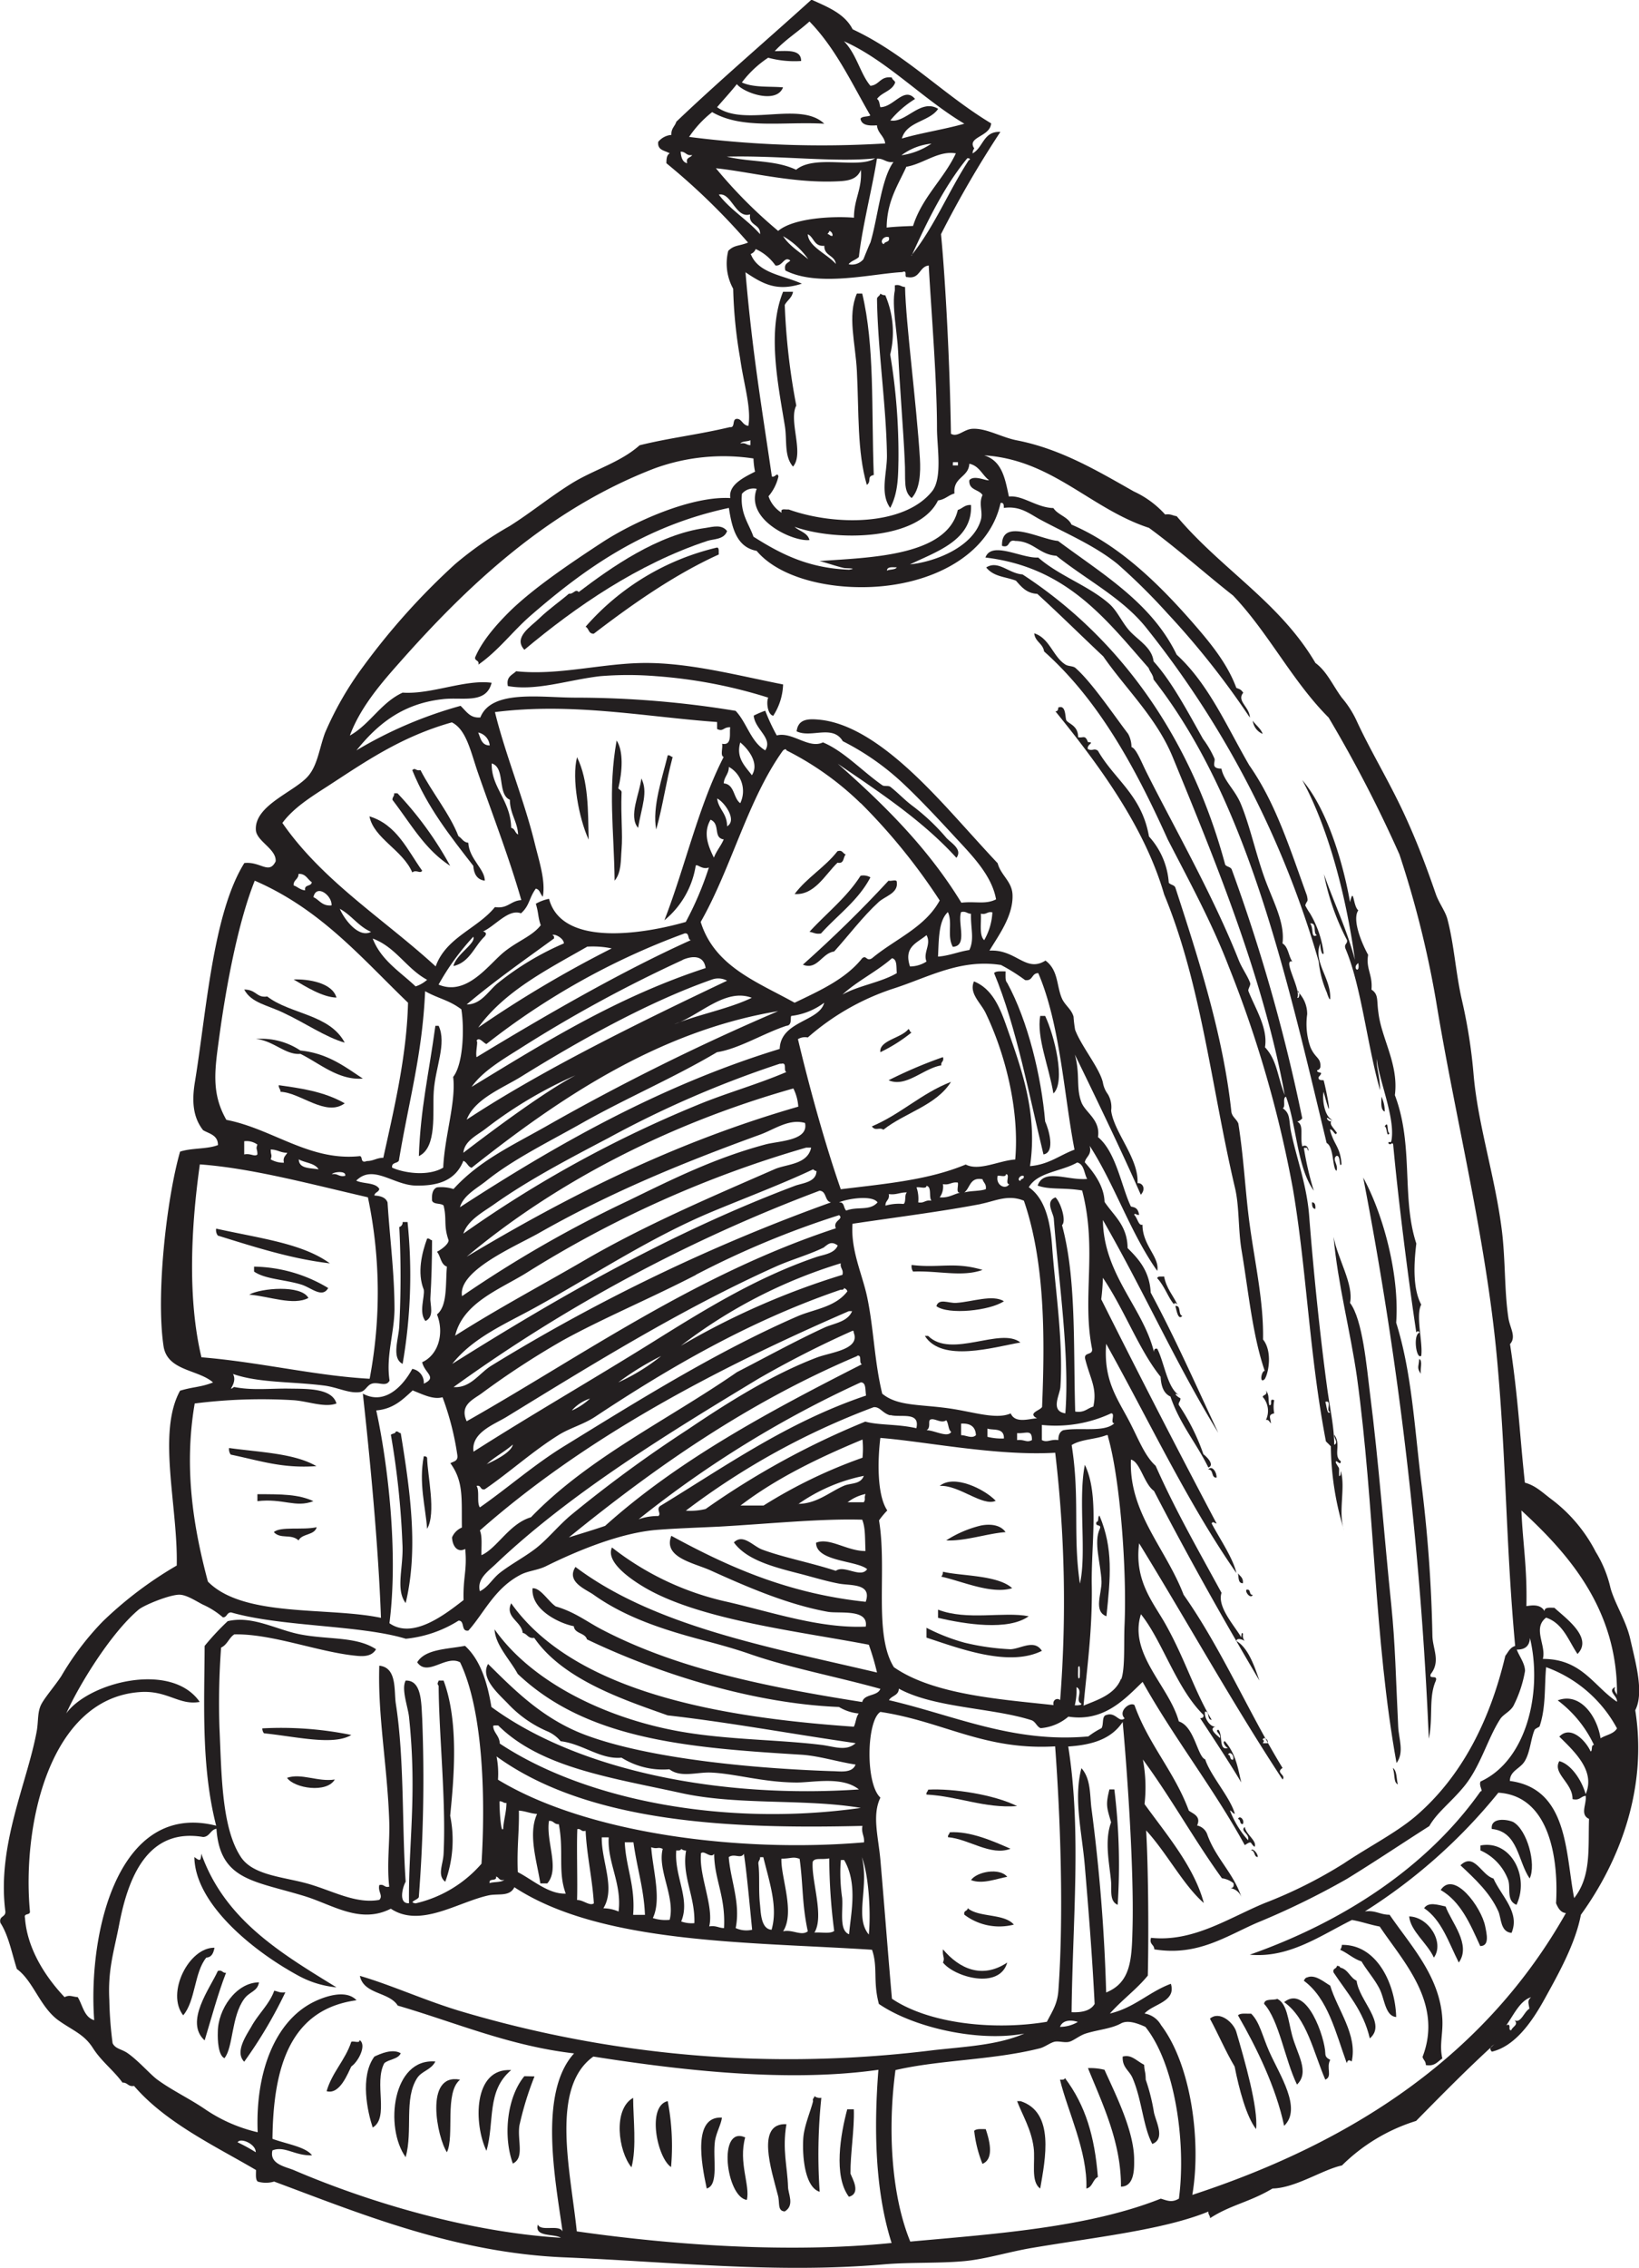 <svg xmlns="http://www.w3.org/2000/svg" viewBox="0 0 236.11 326.47"><defs><style>.cls-1{fill:#231f20;fill-rule:evenodd;}</style></defs><g id="Layer_2" data-name="Layer 2"><g id="Graphics"><path class="cls-1" d="M130.38,41.31c.11,5.32,1.64,16.62,2.14,24.69.12,2.07,0,4.43-1.19,5.7-1.27-1-.83-2.69-1-5.46-.19-4.37-.72-10.39-.95-15.67-.12-2.67-.94-6.64-.47-8.78v-.72C129.68,40.9,129.82,41.32,130.38,41.31Z"/><path class="cls-1" d="M114.24,42c-.15.89-.84,1.23-1.19,1.9a95.3,95.3,0,0,0,1.66,14.48c-1.14,2.21,1.18,6.88-.47,8.79-1.33-1.54-.82-3.8-1.19-5.94-1-6.08-2.54-13.56-.24-19.23Z"/><path class="cls-1" d="M124.21,42.26c1.81,7.58,1.31,16.5,1.66,26.12-1.09.22-.25.9-1,1.42-1.41-4.88-1.12-10.36-1.43-16.38-.2-4-1.39-8,0-11.16Z"/><path class="cls-1" d="M126.82,42.26a1.08,1.08,0,0,0,.71.24,13.49,13.49,0,0,1,.71,8.54,87.42,87.42,0,0,1,1.19,15.2c-.05,2.1,0,4.67-1.19,6.88-1.52-2.13-.44-5-.47-7.59-.09-7.11-1.34-15.23-1.43-22.56C126.43,42.66,126.76,42.6,126.82,42.26Z"/><path class="cls-1" d="M104.74,76.45c-.42,1.25-2,1.13-2.85,1.42-10,3.31-18.92,9.45-26.35,15.67-1.68-1.79,1-3.38,2.13-4.51,1.42-1.37,3.15-2.57,4.28-3.56.72.07.92-.76,1.42-.24C88,81.71,94.78,76.92,101.65,76,102.74,75.82,104,75.47,104.74,76.45Z"/><path class="cls-1" d="M103.31,78.82c.33.08.2.6.24,1-6.64,3-13,7.57-18,11.4-.78.06-.69-.74-1.19-1A36.09,36.09,0,0,1,103.31,78.82Z"/><path class="cls-1" d="M112.81,98.53a8.76,8.76,0,0,1-1.42,4.51c-.86-.19-1-2.06-.72-2.61a70.69,70.69,0,0,0-16.14-3.09,49.42,49.42,0,0,0-8.07,0c-4.65.54-9.19,2.17-13.3,1.42-.27-1.37.64-1.58,1.19-2.13,6.06.65,12.41-1.16,18.52-1.19C99.4,95.41,106.2,97.23,112.81,98.53Z"/><path class="cls-1" d="M152.46,101.85c1.19-.46.93,1.61,1.19,1.9.45.51,1.67.78,1.66,2.37.71.19,1-.43,1.42.72,1.11,0-.26.34,0,1,.71.34.81-.2,1.43.23,2.41,4.2,6.32,6.37,7.36,12.35a11,11,0,0,1,2.85,6.65c.23.32.8.3.95.71,3.33,10.21,6.9,21.29,8.07,32.29.13.74.72,1,1,1.66.82,5.15,1,10,1.66,14.72.77,5.59,2,11,1.9,16.38,1.37,1.69.81,4.83.24,5.7-.78.77-.51-1.16,0-1.19-1.76-5.13-2.33-11.39-3.33-17.33-.51-3-.31-6.32-.95-9-3.37-14.29-4.83-29.29-10.21-42.26-2.87-9.93-9.7-19-15.66-26.35C152.39,102.41,152.43,102.14,152.46,101.85Z"/><path class="cls-1" d="M88.83,106.6c1,1.52.84,4.45.24,6.88.15.25.55.25.47.72-.13,3.27.19,5.82,0,8.07-.13,1.54,0,3.32-1,4.51C88.45,119.46,87.56,113.72,88.83,106.6Z"/><path class="cls-1" d="M96.19,108.74c.39-.07.41.22.71.23-1,3.8-1.36,6.81-2.37,10.45C93.92,116.17,95.44,111.87,96.19,108.74Z"/><path class="cls-1" d="M83.13,109c1.67,3.44,1.57,7.63,1.67,11.87C83.38,117.8,82.33,112.05,83.13,109Z"/><path class="cls-1" d="M69.84,126.78c-1.13-.14-1.58-1-1.66-2.14-3.29-4.23-6.62-8.42-8.79-13.77.46-.44.43.14,1.19,0,1.6,3.13,4.22,6.3,5.46,9.5.5.29.69.89,1.42.95C67.59,123.67,69.84,125.09,69.84,126.78Z"/><path class="cls-1" d="M92.39,112.06c1,1.94.06,4-.47,7.12C90.5,117.51,92.15,114.26,92.39,112.06Z"/><path class="cls-1" d="M56.78,114.2h.48a50,50,0,0,1,7.59,10.44c-3.66-2.38-5.53-5.86-8.31-9.49C56.51,114.72,56.83,114.65,56.78,114.2Z"/><path class="cls-1" d="M53.22,117.52c3.94,1.2,5.46,4.83,7.6,7.83-.34.49-.82-.23-1.43.24C58,122.34,53.86,120.71,53.22,117.52Z"/><path class="cls-1" d="M121.83,123c-.39.4-.19,1.4-1.18,1.19-1.76,1.68-3.31,4.72-6.18,4.51,1.76-2.36,4.38-3.85,6.18-6.17C121.4,122.3,121.38,122.88,121.83,123Z"/><path class="cls-1" d="M125.39,126.3c-1.74,3.33-4.72,5.41-7.12,8.08-.77.14-1.1-.16-1.66-.24,2.46-2.69,5.36-4.93,7.36-8.07A2,2,0,0,1,125.39,126.3Z"/><path class="cls-1" d="M129.19,127c.23,1.58-1.68,2-2.61,2.85-2.28,2.08-4.39,4.89-6.41,7.12-1.78.23-2.43,2.75-4.51,1.9C120,135,124.1,131,128,126.78,128.35,126.91,129.23,126.5,129.19,127Z"/><path class="cls-1" d="M144.86,139.84c0,.63-.09,1.35.24,1.66,3,5.51,4.91,13.47,5.46,19.94.47,1,1.54,4.45-.24,4.75-2-8.2-3.89-18.39-7.12-26.12C143.51,139.75,144.23,139.84,144.86,139.84Z"/><path class="cls-1" d="M42.3,141c2.05-.08,5.56.44,6.17,2.61C46.5,143.56,44.08,142.07,42.3,141Z"/><path class="cls-1" d="M35.18,142.45c1.77,0,1.75,1.24,3.32,1,3.26,2.55,9,2.54,11.16,6.65-2.82-.82-5.66-2.82-8.79-4.28C38.49,144.66,36.22,144.4,35.18,142.45Z"/><path class="cls-1" d="M149.85,146.25h.71c1.33,2.8,3,9.51,1.19,11.16C151.1,153.5,149.31,149.34,149.85,146.25Z"/><path class="cls-1" d="M62.72,147.67h.47c1.19,2.58-.48,5.94-.71,9.5-.19,3,.52,8-2.14,9.26C60.58,159.54,61.74,154.83,62.72,147.67Z"/><path class="cls-1" d="M130.85,148.15c.26.06.17.47.48.47a23,23,0,0,1-4.51,2.85C126.62,149.76,129.86,149.45,130.85,148.15Z"/><path class="cls-1" d="M52.27,155.27c-3.52.28-6.29-2.25-9-3.56-2.13.2-3.91-1.93-6.41-2.14a10.07,10.07,0,0,1,6.41,1.66C47.21,151.63,49.65,153.54,52.27,155.27Z"/><path class="cls-1" d="M135.84,152.18c.2.67-.33.62-.24,1.19-2.56.41-5.09,3.24-7.59,2.14A64.67,64.67,0,0,1,135.84,152.18Z"/><path class="cls-1" d="M137,155.74c-2.13,3.41-6.65,4.44-9.74,6.89-.6-.42-1.15.26-1.66-.48C129.79,160.38,132.73,157.39,137,155.74Z"/><path class="cls-1" d="M40.16,156.22c2.94.42,6.45.86,9.5,2.61-2.72,2-6.37-1.55-9.26-1.66C40.43,156.74,40.11,156.67,40.16,156.22Z"/><path class="cls-1" d="M199,157.88a4.7,4.7,0,0,1,.48,2.14C198.86,159.76,199,158.74,199,157.88Z"/><path class="cls-1" d="M189,173.08c.42,0,.54.4.48.95C189.08,174,189,173.62,189,173.08Z"/><path class="cls-1" d="M58,175.92h.71A74.77,74.77,0,0,1,58,196.34c-1.64-.82-.57-3.6-.48-5.46a137.75,137.75,0,0,0,0-14.24A.68.68,0,0,0,58,175.92Z"/><path class="cls-1" d="M31.14,176.87c6.53,1.44,12.44,2.14,16.38,5-5.59-.66-10.78-2.34-16.14-4A1.29,1.29,0,0,1,31.14,176.87Z"/><path class="cls-1" d="M61.53,178.3c.38-.07.41.22.71.24,0,2.71-.08,5.65-.24,8.31-.06,1,.62,2.69-.71,3.32-1-1.22-.08-3.45-.24-4.51C60.06,183.23,60.78,180.34,61.53,178.3Z"/><path class="cls-1" d="M47.28,185.42c-.85,1.49-2.38,0-3.79-.47-2.36-.75-5.29-.78-6.89-1.9v-.71A21.25,21.25,0,0,1,47.28,185.42Z"/><path class="cls-1" d="M131.33,182.1c4,.49,6.15-.5,10.21.71-2.94,1.07-6.34.09-10,.24A1.3,1.3,0,0,1,131.33,182.1Z"/><path class="cls-1" d="M44.43,186.85c-2.19,1.15-5.64-.25-8.54-.48C37.63,185.42,43.39,184.93,44.43,186.85Z"/><path class="cls-1" d="M144.62,187.32c-2,1.36-8,2-9.73.71.36-1.19,1.78-.4,2.85-.47C140.05,187.41,143,186.31,144.62,187.32Z"/><path class="cls-1" d="M169.32,188c.89-.1.34,1.24,1,1.43C169.7,190.16,169.47,188.53,169.32,188Z"/><path class="cls-1" d="M133.23,192.31h.47c3.36,3.32,10.46-1.33,13.3.95C143.13,193.93,135.7,196.2,133.23,192.31Z"/><path class="cls-1" d="M204.45,195.63c.54.25.09,1.49.24,2.14C204.05,196.87,204.39,196.76,204.45,195.63Z"/><path class="cls-1" d="M182.37,200.14c.55.86.26,1.14.48,2.14.57.09-.13-1.08.71-.71a5,5,0,0,0,0,1.89c-.91.21-.57.56-.47,1.43-.25-.16-.25-.55-.72-.48a3.05,3.05,0,0,0-.47-3.32C182,200.72,182.65,200.89,182.37,200.14Z"/><path class="cls-1" d="M58.44,230.77c-1.51-2-.27-5.15-.47-8.55a118.42,118.42,0,0,0-1.66-15.67c.19-.2.65-.14.71-.47.38-.07.41.22.71.23C59.19,215.21,60.24,223.24,58.44,230.77Z"/><path class="cls-1" d="M33,208.45c4.44.62,9.38.75,12.58,2.61-4.91.34-7.9-.73-12.34-1.66A1.3,1.3,0,0,1,33,208.45Z"/><path class="cls-1" d="M61.05,209.64c.28,0,.43.05.48.24.06,2.63,1.33,7.93,0,10.2C61.28,216.77,60.31,213.55,61.05,209.64Z"/><path class="cls-1" d="M174.06,211.54c.55-.68,1.27.46,1.19,1.18C174.43,212.76,174.87,211.52,174.06,211.54Z"/><path class="cls-1" d="M143.44,216.05c-1.88.88-5.33-2.33-8.07-2.14C137.44,212.19,141.84,214.37,143.44,216.05Z"/><path class="cls-1" d="M37.08,215.1c3.5,0,5.88,0,8.07,1-2.58,1-4.34-.43-8.07,0Z"/><path class="cls-1" d="M158.39,218.19c2,4.74,1.58,8.85,1,14.48-1.92-.7-.65-3.34-.71-5-.1-2.65-1.18-5.62-.24-7.6.3-.76-.76-.18-.47-1C158.36,219.1,158.07,218.33,158.39,218.19Z"/><path class="cls-1" d="M144.86,220.56c-2.53.17-5.87,1.33-8.55,1.19a16.2,16.2,0,0,1,5-2.14C142.63,219.35,144.12,219.49,144.86,220.56Z"/><path class="cls-1" d="M45.62,219.85c-.3,1.19-2.11.89-2.61,1.9-1.08-1-2.59-.13-3.56-1.19C40.36,219.7,43.65,220.3,45.62,219.85Z"/><path class="cls-1" d="M145.81,228.63c-3,.92-7.19-1-10.21-1.66a1.1,1.1,0,0,0,.24-.71C138.39,226.89,143.75,226.72,145.81,228.63Z"/><path class="cls-1" d="M178.34,226.49c.3.42.8.63.71,1.43C178.33,227.93,178.46,227.09,178.34,226.49Z"/><path class="cls-1" d="M179.53,228.87c.76-.21.32.78.94.71C180.24,230.18,179.42,229.39,179.53,228.87Z"/><path class="cls-1" d="M135.13,231.72c4.21,1.62,9.43.24,13.06.95-2.93,2.12-9.1,1.15-13.06.23Z"/><path class="cls-1" d="M133.47,234.33a28.12,28.12,0,0,0,5.46,2.14,34.62,34.62,0,0,0,6.64.95c1.48-.06,3.43-1.5,4.52.23-4.81,2.4-12.05-.42-16.62-1.9Z"/><path class="cls-1" d="M63.19,241.93h.71c2.26,6,1.46,14.3.95,19.46a17.41,17.41,0,0,1-.71,9.5c-1.19-.94-.32-2.43-.24-4,.38-7.65-.67-17.09-.71-24.21C62.91,242.33,63.1,242.27,63.19,241.93Z"/><path class="cls-1" d="M50.61,249.76c-2.59,1.57-8,.22-12.58-.24a1.08,1.08,0,0,1-.24-.71A50.57,50.57,0,0,1,50.61,249.76Z"/><path class="cls-1" d="M48.23,256.17c-1.15,2-5.82,1.28-6.88-.24C43.41,255.21,45.83,256.56,48.23,256.17Z"/><path class="cls-1" d="M146.52,260c-4.74.34-8.5-1.42-13.05-1.66-.07-.39.22-.41.23-.71C137.32,257.44,143.2,258.34,146.52,260Z"/><path class="cls-1" d="M159.82,257.6h.71a88.72,88.72,0,0,1,.48,16.61c-1.21-.52-.85-2.08-.95-3.32-.22-2.55-1-5.84,0-8.55C159.45,260.19,159.25,259.87,159.82,257.6Z"/><path class="cls-1" d="M178.34,261.87c.21-.64,1,.11.71.71C178.5,262.65,178.79,261.9,178.34,261.87Z"/><path class="cls-1" d="M145.57,266.14c-2.84,1.1-6-1.41-9-1.66-.06-.38.23-.41.24-.71C139.77,263.58,143.09,265.05,145.57,266.14Z"/><path class="cls-1" d="M218.46,274.21c-1.49-.6-.81-2.37-1.19-3.56a7.5,7.5,0,0,0-4-4.27v-.71C217.64,264.82,220.39,270.15,218.46,274.21Z"/><path class="cls-1" d="M29,266.85c3.38,9.53,11.47,14.33,19.47,19.24A14.18,14.18,0,0,1,43,284.42c-6.63-3.59-14.92-10.39-15-17.09C28.87,268,28.92,267.86,29,266.85Z"/><path class="cls-1" d="M217.75,278.25c-1.62-.13-1.46-2.1-1.9-3.09-1.2-2.68-3.36-4.67-5.46-6.64,2-1.91,3,1.42,4.75,1.9C216.3,273,219,275.28,217.75,278.25Z"/><path class="cls-1" d="M145.1,270.18c-1.53.26-3.57,1.12-5.22.47C140.73,269.43,144,268.83,145.1,270.18Z"/><path class="cls-1" d="M213.24,280.15c-1.44-3.15-2.79-6.39-5.7-8.07,1.91-2.9,5.86,2.46,6.41,5.22C214.18,278.43,214.6,280.14,213.24,280.15Z"/><path class="cls-1" d="M208.25,274.45c.81,2.24,3.74,5.49,1.9,8.07-1.44-2.83-2.44-6.1-5-7.83C205.82,273.75,207.05,274.2,208.25,274.45Z"/><path class="cls-1" d="M146.05,277.06a8.34,8.34,0,0,1-7.12-1.42c-.18-.65.47-.48.47-.95C141,276.06,144.67,275.43,146.05,277.06Z"/><path class="cls-1" d="M203,275.88c2.82.07,5.12,3.77,3.56,5.93C205.62,279.73,203.2,278,203,275.88Z"/><path class="cls-1" d="M201.13,290.36c-1.57-.13-1.66-2.57-2.37-4s-1.9-2.75-2.62-4c-1.2-.39-2-1.21-3.08-1.67a1.2,1.2,0,0,0,.24-.71C198.31,279.89,201,285.53,201.13,290.36Z"/><path class="cls-1" d="M30.9,280.39c-.15.72-.37,1.37-1.18,1.42-1.75,2.13-1.54,6.22-3.33,8.31C23.88,286.92,27.22,280.31,30.9,280.39Z"/><path class="cls-1" d="M135.84,280.62c2.35,2.78,5.63,4.32,9.26,1.9-1.11,3.93-7.57,2.12-9.26,0C136.17,281.81,135.73,281.68,135.84,280.62Z"/><path class="cls-1" d="M192.58,283c.28,0,.43.05.48.24,1.16.26,1.4,1.44,2.37,1.9.36,2.9,4.4,6.17,1.9,8.3-.92-4-3.27-6.54-5.22-9.49C191.93,283.3,192.58,283.47,192.58,283Z"/><path class="cls-1" d="M32.56,284c-1.19,3.08-2.06,6.36-3.08,9.73-2.95-2.67.8-7.53,1.9-10C32.05,283.52,32,284.05,32.56,284Z"/><path class="cls-1" d="M194.72,296.77c-.34-.27-.58-.26-.71.24-1.6-4.42-2.71-9.32-6.18-11.87.11-.22.21-.43.48-.48,1.13-.49,2.43.67,3.32,1.19C192.66,289.3,195.6,292.94,194.72,296.77Z"/><path class="cls-1" d="M37.31,285.37c-.23,1.34-1.34,1.3-2.13,2.38-1.87,2.53-1.57,7-2.85,8.54-.89-.4-1-2.62-.95-3.79C31.39,289.27,34,285.4,37.31,285.37Z"/><path class="cls-1" d="M41.11,286.8a65.57,65.57,0,0,1-5.93,10c-1.31-1.34.12-3.53,1-5,1-1.86,2.64-3.28,3.32-5.22C40,286.64,40.34,286.94,41.11,286.8Z"/><path class="cls-1" d="M190.92,299.38c-1.73-4-2.62-8.78-5.93-11.16,3.3-2.65,5.89,5.21,5.93,7.36,0,.6.37.75.71.95C191,297.66,192,298.92,190.92,299.38Z"/><path class="cls-1" d="M184,287.75c1.41.68,1.55,3,2.13,5.22.7,2.69,2.6,5.3.71,7.12-1.74-3.56-2.58-9.28-4.74-11.63C182.18,287.64,183.45,288,184,287.75Z"/><path class="cls-1" d="M180.24,289.88c1.23,1.2,1.62,3.24,2.61,5.47,1.5,3.38,4.75,8.17,2.14,10.68-1.17-5.51-3.93-11.2-6.65-15.91C178.68,289.75,179.55,289.91,180.24,289.88Z"/><path class="cls-1" d="M51.8,293.68c1.07.7-.17,3.1-1.19,3.8-.48.91-1.64,4.12-3.56,3.56.8-2.75,2.68-4.44,3.56-7.12C51,293.79,51.84,294.2,51.8,293.68Z"/><path class="cls-1" d="M57.73,295.58c-.39.88-1.69.84-2.37,1.43-1.53,2.84.75,7.86-1.67,9.26-.71-2.14-1.9-7.3.24-10.21C54.8,295.65,56.54,294.87,57.73,295.58Z"/><path class="cls-1" d="M166,308.64c-1.34-2.49-1.49-6.36-2.85-9.5-.48-1.12-1.49-1.48-1.42-3.08,1.25-.33,1.88.54,3.09,1.18.07,1.15.2.86.23,2.14a27.78,27.78,0,0,1,1.19,4.75C166.58,305.57,167.87,307.9,166,308.64Z"/><path class="cls-1" d="M62.72,296.77c-.66,1.25-1.93,1.33-2.62,2.37-1.94,3-.6,7.55-1.66,11.4C55.37,306.27,56.53,296.23,62.72,296.77Z"/><path class="cls-1" d="M73.64,298c-3.59,3-2.36,7.46-3.56,11.63C68.25,305.84,68.11,297.67,73.64,298Z"/><path class="cls-1" d="M156.73,297.72a8.35,8.35,0,0,1,2.38.24c1.57,3.5,4.21,8.69,4.27,12.82,0,1.1.16,4-1.9,4C161.53,308.41,158.79,302.8,156.73,297.72Z"/><path class="cls-1" d="M77,298.91A45.54,45.54,0,0,0,74.82,306c-.31,2.18.77,4.62-.94,5.46-1.43-3.94-.85-9.56,1.66-12.58Z"/><path class="cls-1" d="M66.28,299.38c-2.3,1.85-.77,8.14-1.9,10.45C63,307.79,61.05,298.37,66.28,299.38Z"/><path class="cls-1" d="M153.41,299.14c3,4,4.28,8.45,4.75,14.25-.76.35-.74,1.47-1.66,1.66.2-5.34-2.78-11.33-3.8-15.67C153,299.4,153.37,299.42,153.41,299.14Z"/><path class="cls-1" d="M117.32,301.75a1.3,1.3,0,0,0,1,.24,78.51,78.51,0,0,0-.24,13.53c-2.06-.62-2.52-4.81-2.37-7.59.1-1.86,1.07-4,1.42-5.46C117,302.08,117.31,302.06,117.32,301.75Z"/><path class="cls-1" d="M91.21,302c0,2.9.53,7.13-.24,10C89.06,309.69,88.27,303.63,91.21,302Z"/><path class="cls-1" d="M96.19,302.47a34.33,34.33,0,0,1,.48,9.49C94.66,310.62,93.15,303.18,96.19,302.47Z"/><path class="cls-1" d="M146.52,302.47H147c5,1.59,3.57,8.4,2.85,12.58-1.42-1-.67-3.85-.95-5.93C148.55,306.51,147.31,304.53,146.52,302.47Z"/><path class="cls-1" d="M123,303.65c.1,2.88-.52,6.48-.48,9.26.27.73,1.56,2.84-.23,3.33-2.26-3-1.19-9.05-.24-12.59Z"/><path class="cls-1" d="M104,304.84c-.12,1-.76,2-1,3.33-.36,2.51.61,6.37-1.19,6.88C101,311.33,99.81,304.61,104,304.84Z"/><path class="cls-1" d="M113.29,305.79c-.62,3.7.14,6.09.23,9,0,1,1,2.68-.47,3.56-1.12-.06-.67-1.31-1-2.37C111.12,312.36,108.87,305.58,113.29,305.79Z"/><path class="cls-1" d="M142,306.5c.47,1.4,1.32,4.27-.47,5a18.11,18.11,0,0,1-1.19-4.75C140.66,306.41,141.38,306.51,142,306.5Z"/><path class="cls-1" d="M107.35,307.69c-1,3.64.74,6.91.24,9C104.62,316.33,103.32,305.93,107.35,307.69Z"/><path class="cls-1" d="M140.35,21.37a1.14,1.14,0,0,0-.24.71c1.55-.83,1.53-3.22,4-3.09a150.46,150.46,0,0,0-8.55,14.72c.67,7,1.28,19,1.43,28.73.95.57,1.85-.64,3.08-.71,2-.12,4.2,1.23,6.41,1.66,6.32,1.23,11.61,4.39,16.86,7.36a13.82,13.82,0,0,1,4.51,3.32c.77-.13,1.11.17,1.66.24C176,82,184.35,86.68,189.5,95.44c1.65,1.21,2.49,3.22,3.8,5a14.43,14.43,0,0,1,2.13,3.32c2,4.36,4.86,9,7.12,14,1.57,3.45,2.8,6.64,4.28,10.92.44,1.28,1.35,2.45,1.66,3.56,1,3.73,1.21,7.89,2.14,11.87a75.56,75.56,0,0,1,1.66,10.69c.63,7.07,3,14.32,4,21.84.6,4.32.4,9.09,1,13.05.21,1.47,1.2,2.74.24,3.8,1.2,7.9,1.4,13.15,2.14,19.95,1.56.42,2.54,1.43,3.8,2.37a22.1,22.1,0,0,1,6.41,7.6,17.12,17.12,0,0,1,2.13,5.22c.67,2.35,2.25,4.67,2.85,7.36.78,3.46,2,7.68.71,10.21,1.79,11.26-2.26,21.74-7.83,29.44-.8,4.23-3.34,8.7-5.22,12.11s-4.31,6.82-7.6,7.6c-.61-.59.16-.85.48-1.19-3.94,3.58-7.67,7.37-11.4,11.16a26.17,26.17,0,0,0-10.68,6.41c-2.78.59-6.69,3.25-10,3.32-3.37,2-6,2.33-9,4.27,0-.42-.29-.5-.24-.95-6.46,2.64-16.24,3.68-25.4,5.23-3.38.57-6.61,1.6-9.73,1.9-3.82.35-7.75.14-11.64.47-15.38,1.33-30.13-.33-45.82-1-15.94-.62-29.7-6.35-42-10.92a4.16,4.16,0,0,1-2.37,0c-.33-.31-.24-1-.24-1.66-5.74-3.38-13-6.78-17.57-12.11-.87.16-.91-.51-1.66-.47-1.33-1.83-3-3-4.28-5s-2.92-2.51-5-4c-2.63-1.94-3.58-5.64-5.94-7.36-.73-2.27-1.19-4.82-2.37-6.64-.25-1.05.8-.78.71-1.67-1.23-9.47,3.13-18.42,4.51-25.87.28-1.48.07-2.85.71-4,.54-1,2-2.69,2.85-4a40.91,40.91,0,0,1,5.94-7.83,55.22,55.22,0,0,1,10.68-8.07c.19-8.51-2.86-19.11.48-25.17,1.91-.58,3-.49,4.75-1.19-2.14-1.88-6.59-1.64-7.13-5.22-1.12-7.47.46-21.31,2.38-28,1.59-.55,3.93-.34,5.46-.95,0-1.44-1.24-1.62-2.14-2.14-1.45-1.84-1.64-4.12-1.19-6.89,1.66-10.09,2.58-24.3,7.13-31.57,2.34-.26,3.54,1.72,4.51-.24.14-1.78-2.75-2.89-2.85-4.51-.23-3.61,5.71-5.54,7.59-7.84,1.32-1.59,1.57-4,2.38-6.17a47.15,47.15,0,0,1,5.46-9.49A99.19,99.19,0,0,1,65.57,81.2a50.83,50.83,0,0,1,7.83-5.46c3.06-1.92,5.86-4.24,9-6.18s7-3,9.74-5.46c4.31-1.07,8.43-1.52,13-2.61.83.12.27-1.16,1-1.19s.82.93,1.67,1c.45-2.62-.71-6.18-1.19-9.73a66.7,66.7,0,0,1-1-10,7.53,7.53,0,0,1-.71-5.46c.88-.87,1.51-.65,2.85-1.19A95.57,95.57,0,0,0,96,23.5c0-.68.06-1.2.48-1.42-.68-.43-1.8-.41-1.66-1.66a2.76,2.76,0,0,1,1.9-1c-.06-.93.51-1.23.71-1.9,6.3-6,13-11.71,19.47-17.57,2.33,1.06,4.77,2,5.93,4.27,7.61,3.55,13,9.36,19.95,13.54C142.65,19.72,139.21,19.69,140.35,21.37ZM116.61,3.09c-1.62,1.47-3.52,2.65-5,4.27,1.73,0,3.8-.31,3.8,1.42a14.53,14.53,0,0,1-4.75-.47,15.29,15.29,0,0,0-3.79,3.56c1.72.79,4.14.53,5.93.71-.94,2.47-5.72.76-6.65-.47-.91,1.15-1.9,2.21-2.85,3.32,4,2.89,12-.93,15.44,2.38-5.91-.34-11.79.85-16.15-1.67a15.67,15.67,0,0,0-3.32,3.57,150.32,150.32,0,0,0,28.25.94c-.15-1.11-1.08-1.45-1.19-2.61-1.19.09-2.21,0-2.37-.95.24-.39,1-.25,1.42-.47C122.75,12.09,120.42,7,116.61,3.09Zm8.78,9.26c1.32-.11,1.42-1.44,3.09-1.19.06.34.39.4.48.71-.43,1.24-1.93,1.4-2.62,2.38.36.2.35.76.48,1.18,1.94,0,3.43-3.06,5-1.18a14.43,14.43,0,0,0-3.56,3.08c2.2.47,4.36-3.21,6.89-1.66-1.28,1.88-4.54,1.79-5.23,4.27,2.88-.84,6.13-1.31,9-2.13-6-3.57-11.25-9.18-17.34-11.87C123.42,7.82,123.93,10.63,125.39,12.35Zm4.51,10a10.35,10.35,0,0,0,4.28-1.67A8.62,8.62,0,0,0,129.9,22.32ZM99,23.5c-.25-.88.5-.76.71-1.18-.87.15-.91-.52-1.66-.48C98.12,22.68,98.33,23.35,99,23.5Zm31.58.48c-1.21,2.67-2.81,4.95-2.85,8.78,1.14-.12,2.13-.17,3.8-.23,1.34-4.2,4.39-6.69,6.17-10.45C135.22,21.64,133.06,23.56,130.62,24Zm-15.91.47c2.72-2.28,9-.08,11.4-1.66-5.65.62-14-.44-21.37-.24C108.14,23.38,111.65,23,114.71,24.45Zm9,12.59c-.4.39-1.06.51-1.42,1a2.18,2.18,0,0,0,2.13-.72s1-2.49,1-2.37c1.1-3.66,1.54-9.17,3.33-11.63-1.1.14-1.37-.54-2.38-.48C125.73,26.72,124.16,32.92,123.73,37Zm7.6-.24c3.29-4.07,5.4-9.32,8.31-13.77.25,0,.19-.3-.24-.24C136.05,26.8,133.63,31.74,131.33,36.8ZM112.1,33.24c2.28-1.9,8-2.14,10.92-1.9,0-2.72,1.19-4.06,1-6.89-.63,1.56-2.15,1.61-3.8,1.67-6.25.21-12.34-1.41-17.09-1.9A68.64,68.64,0,0,0,112.1,33.24Zm-2.61.47c.1-1.52-1.7-1.15-1.43-2.85-2.08.66-2.71-3.24-4.51-2.84C105.22,30.23,107.69,31.64,109.49,33.71Zm9.73,0c.3,0,.33.31.71.24a.64.64,0,0,0-.47-.71C119.46,33.48,119.27,33.52,119.22,33.71ZM120.41,38c-.15-1.28-1.7-1.15-1.66-2.62-1.49.15-1.47-1.22-2.38-1.66C116.44,35.49,119.19,36.58,120.41,38Zm-4-.72A11.42,11.42,0,0,0,112.81,34C113.69,35.37,115.12,36.23,116.37,37.27Zm10.92-2.13c.1-.46.92-.19.72-1C127.27,33.88,126.66,34.86,127.29,35.14Zm-19.94,4c1,11.83,2.46,20.16,3.8,29.44.44.23.79-.71.95,0a6.73,6.73,0,0,1-1.43,2.85,4.49,4.49,0,0,0,1.9,2.38c-.24-.72.53-.42,1-.48,6.49,2.33,16.59,2.45,20.66-2.61,1.52-1.89.72-6.35.71-9,0-7-.8-16.55-1.19-23.51-1.41.17-1.22,2-3.08,1.67-.57.09.13-1.09-.72-.72-4.38.23-12.08,2.2-16.85-.23-.25-1,.37-1.06.71-1.43-.89-.71-1.09.85-2.14.71a7,7,0,0,0-2.85-2.37,1.19,1.19,0,0,1-.71.71c1.07,2.81,4.7,3.06,7.36,4.28C111.9,42,109.92,40.89,107.35,39.17Zm-.71,24.7c.72-.18.86.24,1.42.23v-.71C107.65,63.61,106.88,63.47,106.64,63.87ZM225.58,275.4c-.64-.06-1.06-.53-1.42-1.42.35-5.75-.65-15.44-8.31-15.91a78.85,78.85,0,0,1-19.23,17.09c1.55-.2,2.2.49,3.56.48,3,4.39,7.25,8.84,7.6,15,.12,2.13-.46,3.77,0,5.69-.68.43-1.06,1.17-2.38.95,0-.59-.37-.73-.47-1.18,3-7.79-2.84-13.76-6.17-18.76-1.4-.26-2.62-.71-4-.95-4.58,2.27-9.06,5.52-14.72,5,13.31-4.68,25.47-12.5,33.24-23.51.45,0-.28-.79,0-1.42,6.7-3.05,8.95-13,7.12-20.66-.06,1.13-.69,1.69-1.9,1.67.35.94,1.19,2,1.19,3.08a17.58,17.58,0,0,1-1.66,5c-.44.82-1.47,1.24-1.9,1.9-1.81,2.77-2.86,6.86-5.23,9.73-1.9,2.31-3.86,3.7-5,5.7-3.75,2.38-7.73,5.06-11.87,7.6A113.48,113.48,0,0,1,181,276.83c-4.54,2-8.57,4.79-14.72,3.79,0-.73-.75-.67-.47-1.66,6.07.65,11.22-2.87,16.38-5a66.23,66.23,0,0,0,11.39-5.7c3.64-2.44,7.66-4.48,10.45-6.89,6.53-5.64,10.61-13.65,12.82-23,.41-.53.68-1.21,1.42-1.42-1.34-14.54-1.26-26.55-2.61-41.31-1.6-17.44-6-34.57-8.78-51.52A144.67,144.67,0,0,0,201.6,123a190.32,190.32,0,0,0-10.2-19.7c-5.23-5.22-8.67-12.23-13.77-17.57-4.08-3.21-7.91-6.66-12.11-9.74-8.46-2.77-13.93-9.81-23.74-10.44,2.58.81,3,3.32,3.56,5.93,2-.22,3.95,1.59,6.41,1.66.65,1,2.08,1.24,2.61,2.38,7,3,12.72,8.69,17.57,14.24,2.38,2.74,4.87,5.73,6.17,9.26.28.15.62.12,1,.71-1,1.18.93,2.06.95,3.57a117.89,117.89,0,0,0-11.87-15A88.5,88.5,0,0,0,161,81.2c-3.32-2.69-7.39-4.38-11.16-6.41-1.56-.84-2.88-2-5.23-1.67,0-.37,0-.82-.47-.71-1.68,7.62-10.07,11.88-19.23,12.11-6.36.16-12.87-1.59-15.91-5.22-2.87-.53-3.55-3.26-4-6.18-12.18,2.6-20.74,8.72-28.49,15.44-2.65,2.29-4.69,5.1-7.6,7.12.17-.65-.47-.48-.48-1,1-2.43,3.19-4.9,5.23-6.89C77,84.6,81.87,81.27,86.7,78.11c4.68-3.06,12.94-6.73,18.51-6.41-.32-1.92,2-3,3.56-3.8a11.58,11.58,0,0,1-.23-1.9,29,29,0,0,0-14.25,1.43c-15.42,5.92-27.09,17-37,28.25-2.8,3.15-5.49,6.43-6.89,10.21,2.94-1.66,4.46-4.73,7.6-6.18,4.15.28,9-1.94,12.82-1.42-.8,3.16-4.26,2-7.12,2.37-6,.68-9.54,3.89-12.35,7.36a60.65,60.65,0,0,1,15-6.41c.93.91,1.41,1.79,2.85,1.67,1.61-4.08,8.74-2.84,13.77-2.85a142.35,142.35,0,0,1,23,1.9c1.62,1.7,2.18,4.46,4.27,5.69,1.13-1.77-1.49-3-1.66-5a13.81,13.81,0,0,1,1.66-.71,27.67,27.67,0,0,0,1.66,3.56c2.23-.58,4.63,2,6.65,1,3,1.25,5.65,4.14,8.55,6.17.3.21.89,0,1.18.24,1.26,1,2,1.87,3.33,2.85a30.29,30.29,0,0,1,4.74,4.51c.73.76,2.33,1.65,1.43,2.85-4.86-5.35-11-9.39-17.09-13.54,6.69,5.89,13,12.14,17.8,20,2.08-.23,3.45.29,5-.48-.61-3.48-3.51-6.37-5.94-9s-5-5.38-7.36-7.6a37.15,37.15,0,0,0-8.78-6.17c-1.46-2.45-4.56-.4-6.65-1.42.22-1.81,1.69-1.83,3.32-1.67,6.54.65,13.22,7.22,17.81,12.11,2.24,2.39,5.49,6.07,7.83,8.55.47,1.75,2.05,2.6,2.14,4.51.14,3.08-2.1,6-3.32,8.07,3.85-.23,5.22,3.23,8.07,1.43,1.88,1.4,1.57,3.63,2.37,5.46.45,1,1.37,1.53,1.67,2.61a17.19,17.19,0,0,0,.23,1.9c.9,2.39,3.53,5.52,4,7.59a3.89,3.89,0,0,0,.71,1.67,3.64,3.64,0,0,1,.48,2.37c.38,3.09,4,6.89,3.8,10.45.67-.1,1.29.77.47,1.66-2.46-5.62-6.18-13.38-9.5-20.18.8,2.94.13,4.72.95,6.88.56,1.47,2.78,2.52,2.38,5,2.63,2.15,3.42,7.29,4.75,10,.58.13,1,.19,1.18,1.19-.41.09-.61-.35-.71,0,.51.52.61,1.6,1.19,1.42,0,3,2.52,4.69,2.13,6.65-3.84-5.41-6.12-12.39-9.73-18,.33,1.35-.54,1.51-.71,2.37,1.4,1.56,2.78,3.48,2.85,5.7,1.33,2,3.28,3.37,3.32,6.65,1.63,1.62,3.16,3.32,3.33,6.41,3.61,6.71,6.58,13.49,9.73,20.18-6.14-10-10.67-20.31-16.62-30.63.11,7.89,5.76,12.55,7.36,19,0-.29.07-.56.47-.47,1,1.93,1.44,5.58,3.09,6.65-.94-.45-.18.31.24.47.05.45-.27.52-.24.95a30.59,30.59,0,0,1,3.56,7.12c.48.35,1.68,1.57.71,1.9-1.72-3.5-4.14-6.3-5.46-10.21-1-.46-1.34-1.51-1.42-2.85-3.13-3.87-5.21-9.68-8.31-14.24a30,30,0,0,1-.24,3.09c5.44,10.86,11,21.66,16.62,32.28-.28,0-.54-.42-.71,0,1.18,2.23,3.09,5,3.56,7.13-7.14-10.27-12.68-22.15-18.76-33-.39,5.26,1.56,7.77,3.33,11.15,1.31,2.51,2.22,5,3.8,6.41,2.84,6.42,6.23,12.29,9.49,18.29-.65,2,1.78,4.62,2.85,6.41,0-.34.06-.91.24-.48a1.29,1.29,0,0,0,.24,1c-.15-.14-1.13-.55-1.19,0,1.77,1,2.68,3.89,3.32,5.7-5.32-9-10.51-18.27-15.19-27.3-1.43-1-2-4.22-3.32-4.51-.32,7.65,5,12.72,7.59,19.46,5.4,7.66,9.3,16.82,14.25,24.93-1.08.7.57,1,0,1.66-7.23-11-13.71-22.69-20.66-34-.71,5.48,2.08,8.56,3.8,11.64,2.84,5.07,4.11,9.5,6.65,13.77-.72,0-.23-1.2-.95-1.19-.22.75.73,2.43,1.66,2.14-1.34.23,0,1.22.48,1.66.2-.56-.83-1-.24-1.19.71.64,0,3.15,1.42,2.61-.32,0-.92-.92-.47-.95,1.69,1.92,1.92,4.2,2.37,5.94-1.9-3.16-3.92-6.21-5.93-9.26.29,0,.56-.07.47-.48-3.89-3.8-5.92-10.66-9-14.48-1.81,5.74,4.06,10.31,5.46,15.43,2.26.72,2.68,5.09,3.8,5.46.73,2.31,3.62,5.49,4.27,7.84-.34-.06-.4-.39-.71-.48a14,14,0,0,0,2.61,4.28c.29-.93-1.2-1.31-.47-1.9.18,1.08,1.79,2,1.42,2.85-.71-.48-.27-1-1.42-.24-4.52-8.23-10.15-15.34-14.72-23.5-2.58,2.49-5.58,5.8-10.69,5a7,7,0,0,1-4,1.66c-.62-.25-.71-1-1.43-1.18-5.63-1.77-13.92-1.73-19-4.51,0,1-1.05,1-1.42,1.66,9.43,2.19,17.89,6.2,28.72,5.22a12.18,12.18,0,0,1,1.9-1.19c.35-.52,0-1.77.71-1.9,1.36-.47,1.8,1.2,2.62.48-1-1,.77-2.43,1.42-1.9,2,5.63,5.76,9.59,7.83,15.19.5.41,1.83.77,1.19,2.14a2,2,0,0,1,1.43,1.19c1.21,3.53,3.85,5.64,5,9.26a2,2,0,0,0-1.66-1.43c.43,0,.56-.23.48-.71a3.4,3.4,0,0,0-1.67-.71c-4-5.53-7.36-11.63-11.39-17.1a21.5,21.5,0,0,1,.24,6.42c3.11,4.32,7.14,9,8.54,14.24-2.93-2.54-5.33-7.21-8.31-10.45.29,4.83.39,14.32.24,20.9-1.63,2-3.75,3.52-5.46,5.46,3.53-.83,5.61-3.1,8.78-4.28.82,2.59-2.6,2.91-3.79,4.28a3.31,3.31,0,0,1,2.37,1.66c4.44,5.84,5.8,17,4.51,24.45C195.53,308.19,214.24,295.48,225.58,275.4ZM181.9,250.47c.29.05.15.27,0,.48h.71C182.82,250.46,182,249.88,181.9,250.47ZM137.26,67H138v-.47h-.72Zm5.23,2.14c-1-.74-1.4-2.08-2.85-2.38-.11,2-2.38,1.9-2.14,4.28-.87.23-1.34.87-2.37,1-2.83,5.79-14.68,5.92-20.66,3.8.7.65,1.86.83,2.14,1.9-2.27.29-9.3-2.86-7.6-7.37a2.17,2.17,0,0,0-2.13.72c-.27,2.88,1,4.26,1.66,6.17,3.78,2.39,7.8,4.54,13.77,4.75,1.42-.21-.49-.19-.72-.24-1.26-.28-3-.92-3.56-1,7.13-.52,18.39-.65,19.95-7.36.67-.2,1-.77,1.9-.71.24,5.08-5,6.71-8.79,8.55,3.94-.42,9.14-2.65,10.21-6.41.33-1.16-.36-2.32.24-3.57-.5-.84-2-.67-1.9-2.13C140.32,68.27,142.33,69.38,142.49,69.09ZM127.77,82.15c.41-.22,1.18-.09,1.42-.48C128.56,81.67,127.8,81.54,127.77,82.15Zm-59.59,52.7a35.38,35.38,0,0,0-5,6.89c4.12,1.74,7.28-3,9.5-4.75,2-1.59,4-2.23,5.22-3.8-.42-1.18-.29-1.71-.71-3.09a6.47,6.47,0,0,1,1.9-.71c1.88,7.07,13.87,5,19.7,3.33a46.54,46.54,0,0,0,3.33-7.84c-1,.38-1.74-.61-1.9-.24a12.7,12.7,0,0,1-4.51,7.84c3-7.72,4.91-16.46,8.54-23.51-.53-.17-.09-1.33-.23-1.9,1.53.31,1-1.62,1.18-2.37-1-.07-1,.7-1.9.24v-1c-10.49-.76-20.84-2.84-32-1.43,1.46,6,4.2,12.64,5.7,18.76.66,2.7,1.63,5.55,1.19,7.83-.5-.65-.41-1-1-1.18-1,1.37-.88,2.45-2.14,3.56-1.77-.7-3.7,1.8-5.46,2.61.49.13.5.37.24.71-1.51,1.42-2.14,3.72-4.51,4.27C65.69,137.4,68.61,135.79,68.18,134.85Zm.71-23.5c-1.07-3.06-1.68-6.32-3.8-7.36-7.4,2.08-12.6,5.76-18,9.26-2.33,1.5-4.84,3.08-6.41,5.22,5.83,8.41,14.65,13.84,22.08,20.65,1.5-4.19,6-5.41,8.54-8.54,1.86.28,2.25-.92,3.8-1C73.39,123.57,70.85,117,68.89,111.35Zm1.66-4a2.1,2.1,0,0,0-1.66-1.9C69.23,106.26,69.37,107.31,70.55,107.31Zm37.75,4.27c1.15-1.72-.53-3.82-1.66-4.74C106,109.11,107.32,110.27,108.3,111.58Zm15.67,4a42.83,42.83,0,0,0-10.68-7.6c-.05-.28-.27-.14-.48,0-5.1,7.09-7.44,16.93-11.87,24.7,2,6.43,8.15,8.63,13.53,11.63,3.64-1.75,7.36-3.41,9.74-6.41.64-.5.59.54,1.42,0,3.28-2.74,7.62-4.41,9.74-8.31A86.2,86.2,0,0,0,124,115.62Zm-50.33,3.56c.55.08.53.74,1,.95-.12-1.93-1.17-2.95-1.19-5-1.84-.78-.61-4.62-2.61-5.23C70.73,113.36,73.56,115.18,73.64,119.18Zm30.62-6.41c1.59.15,1.36,2.13,2.38,2.85A4,4,0,0,0,105,110.4C105,111.44,104.32,111.8,104.26,112.77Zm.48,6.18c1.5-.86-.37-3.49-1.43-4C103.51,116.54,104.77,117.09,104.74,119Zm-1.9,4.51c.39-1,1-1.66,1.42-2.62-1.58-.24-.43-2.21-1.9-2.84C101.26,119.89,102,121.77,102.84,123.46Zm-60.54,4c.59.2.93.65,1.66.71-.18-.89.91-.51.95-1.18-.63-.4-.83-1.23-1.9-1.19C43,126.62,42.24,126.64,42.3,127.49ZM31.61,149.1c-.65,4.79-1.24,8.2,1,12.11,6.67,1.29,12,6,19.24,5.22.45.09,0,1.09,1,.71.94,0,1.42-.47,2.37-.47,1.47-6.74,3.37-14.52,3.56-22.32-6.77-6.51-12.55-13.43-22.08-17.57C34.36,132.61,32.63,141.61,31.61,149.1Zm13.54-19.95c.87.39,1.23,1.31,2.61,1.19C47.87,128.92,45.58,127.19,45.15,129.15Zm8.31,5c-1.83-.79-2.82-2.41-4.51-3.32C49.65,132.46,51.72,135.09,53.46,134.14Zm81.67,3.56c1.68-.13,2.92-.71,4.51-.95.76-1.58.17-3.13.24-5.22-.56,0-.7-.41-1.43-.24-.54,1.57,1,4.89-1.19,5-.87-1.55,0-3.5-.71-5C135.2,132.55,135.25,135.21,135.13,137.7Zm6.17-6.17c.08,1.34-.27,3.12.48,3.8a8.91,8.91,0,0,0,1.18-4C142.21,131.17,142.12,131.72,141.3,131.53Zm-61.49,3.56c-4.26,3.1-8.59,6.13-12.58,9.5,2.12,0,3.14-2,4.51-3.09a40.88,40.88,0,0,1,9.49-5.7c0-.75-1.38-1.45-1.66-1.19C79.76,134.67,79.85,134.81,79.81,135.09Zm18.76-.71a103.94,103.94,0,0,0-28.49,15.9c-.4-.09-1.07-1.11-1.43-.47.26.12-.17,1.55,0,2.37,9.88-6,20.94-12.39,30.87-16.85C99,135.25,99.38,134.2,98.57,134.38Zm32.52,4.74a4.47,4.47,0,0,0,2.38-.71c-.54-1.3.74-2.48,0-3.8C132.1,135.76,130.15,136.29,131.09,139.12ZM59.87,142a4.75,4.75,0,0,0,1.66-.95c-3-1.62-4.49-4.7-7.84-5.94C54.9,138.24,57.62,139.87,59.87,142Zm24.69-5.7c-5.79,3.31-11.84,6.36-15.67,11.63a164.48,164.48,0,0,1,19.23-11.4A13.32,13.32,0,0,0,84.56,136.28Zm13.77,1.9A196,196,0,0,0,74.82,151c-2.65,1.66-5.34,3.28-6.88,5.46,10.53-6.41,20.94-12.93,33.71-17.1C101.36,137.35,99.52,137.66,98.33,138.18Zm30.15-.24c-2.2,1.92-5,3.26-7.12,5.22,2.32-1.31,5.54-1.74,7.83-3.09C129.1,139.22,129.28,138.09,128.48,137.94Zm15.67.95c-5.76-.88-10.27,1.7-15.19,3.32a35.33,35.33,0,0,0-12.59,7.12,2,2,0,0,0-1.42.24c1.72,7.26,4,15.39,6.17,21.61,6.82-.83,12.66-1.35,18-3.56,1.91,1,4.82-.58,7.13-.72.64-7.27-1.52-15.42-4.28-21.13-.7-1.44-2.42-2.82-1.66-4.51,2.74,1.1,3.82,4,4.75,6.65,2.11,6,4.45,12.38,3.32,19.94,2.71-.22,4.28-1.58,6.41-2.37-1.51-7.78-2.06-18.07-5.22-25.41-1,0-.73,1.17-1.9,1A26.86,26.86,0,0,0,144.15,138.89ZM102.6,141c-9.31,3.25-19.49,9-27.54,14-2.71,1.67-6.69,3.19-7.83,6.18,10.88-7.18,25.23-14.17,37.51-20A2.63,2.63,0,0,0,102.6,141ZM57.49,166.9c0,.67-1.13.3-1,1.19,1.66.76,5.16,1.31,7.36,0,.18-4.43,1.88-9.53,1.43-13.06,1.5-1.88,1.61-7.18,1.18-9.73-1.79-1.35-3.29-1.53-5.22-2.61C60.85,151.73,58.94,158.27,57.49,166.9Zm39.65-19.46c3.56-1.43,7.79-2.19,11.16-3.8C104.43,142.17,100.69,146.29,97.14,147.44ZM114,146.25c-.21.16.19,1.36-.71,1.42-3.34,1.1-6.82,3.3-10,3.8-6.19,3.67-13.09,6.61-19.46,10.21-4.72,2.67-9.9,5.2-13.77,8.31-1.35,1.08-3.3,2.07-3.8,3.8,13.34-8.66,28.6-17.46,46.06-22.79.14-4.05,5.73-3.92,6.41-6.65A9.87,9.87,0,0,1,114,146.25ZM33.28,199.9c.23,0,.28-.19.47-.23,2.57.52,5.3.19,7.84.23s6.23-.11,6.88,2.14c-1.7.64-4.06-.32-6.17-.47a76.68,76.68,0,0,0-14.25.47c-1.63,9.47-.11,18.12,1.9,25.64,5.14,5.22,17.34,3.61,24.93,5.22-.37-10.42-1.6-23.12-2.61-32.28,3.23,1.75,5.86-1.21,7.12-3.56a2,2,0,0,1,1.66,2.13c2-.93.12-1.49-.23-3.09,2.36-1.08,3.2-4.19,2.13-6.88,1.53-1.24,1.21-4.33,1.43-6.88-.89-.31-.89-1.49-1.43-2.14.78-.41,1.69-1.15,1.67-1.66-.76-2.18-.22-3-.72-5-.41-.38-1.46-.11-1.66-.71-.06-.94.09-1.65.71-1.9a5.85,5.85,0,0,1,2.38.24c3.7-4.06,8.23-6.15,13.29-9a329.64,329.64,0,0,1,33.48-16.61c-17.46,2.9-31.92,12.85-44.16,22.55-.55-.16-.64-.79-1.19-1-1.2,3-3.91,3.62-6.88,3.56-3.21-.07-6.13-3.13-8.55-.71,1,.49,2.77.24,3.32,1.19-.07.48-.64.46-.71.95.88.06,1.63.26,1.9,1,.33,5.26,1,10.15,1,15.43-.05,3.47-1.25,6.72-.71,10.21-.49,1-1.66.11-2.61.47-.68.26-.87,1.07-1.66,1.19-1.55.24-3.24-.71-5.23-.95-4.76-.59-9.34-.36-13.06-1.66C34.11,198.76,33.29,199.76,33.28,199.9Zm79.06-46.77a149,149,0,0,0-24.69,10.69c-5.72,3-11.44,6-16.39,9.49-1.63,1.16-3.87,2.31-4.51,4.28a169.76,169.76,0,0,1,33.72-18.52c4.16-1.73,8.55-2.92,12.82-4.75-.48-.16.14-1.41-.72-1.19Zm-42.26,9.26c-1.24,1-3.16,1.78-3.33,3.56,4.41-3.38,11.66-8.77,16.15-11.15A61.79,61.79,0,0,0,70.08,162.39Zm-2.85,18.52C81.69,172.26,97,164.49,115,159.31a6.9,6.9,0,0,0-.71-2.62C95.85,161.9,79.63,170.52,67.23,180.91Zm42.26-17.57c-11.62,4.22-21.81,8.45-32,14.25-3.62,2-11.56,5.4-10.93,9a171.69,171.69,0,0,1,24-13.77c6.39-3.11,12.39-6.11,19.71-8.07,1.94-.52,6.25-.52,5.7-3.09C113.66,161,111.58,162.58,109.49,163.34Zm-74.31,2.85c.9-.21,1.51.39,1.9,0,0-.89-.27-.68,0-1.42a2.65,2.65,0,0,0-1.9-.48Zm40.59,17.09c-3.82,2.35-9.08,4.27-10.2,9,6.12-3.9,12.4-7.23,18.75-10.92,8.61-5,18-9,27.3-13.06,1.68-.73,4.72-.64,5.23-3.09h-.72A158.29,158.29,0,0,0,75.77,183.28ZM39,166.9a3.68,3.68,0,0,0,1.9.48c-.18-.82.27-1,.48-1.43-1,0-1.43-.47-2.38-.47C39,166.37,39.24,166.15,39,166.9Zm6.89,1.43c-.53-.9-1.93-.92-2.85-1.43C43.08,168.26,44.64,168.12,45.86,168.33Zm7.36,30.15A66.64,66.64,0,0,0,53,172.36c-8.4-1.93-16.72-4.19-24.21-4.74-1.26,8.93-1.8,19.29.23,27.77C37.28,196.06,45.49,198.06,53.22,198.48Zm95-27.54c2.35,1.67,3.07,5,3.32,8.55.42,5.92,1.62,13.48,1.19,20.18-.08,1.12-1.51,3.47.71,3.79.65-8.29-1-19.43-1.66-28-.07-.89-1.3-2.5.24-3.09.76.74,1.6,3.41.94,4,2.08,7.6,1.62,17.41,1.9,26.83,1.34.22,1.74-.48,2.61-.71.59-2.66-.46-4-1.18-6.89-.19-1,1.13-.45,1-1.42-1.48-7.45.79-14.3-1.43-22.8-2.61-.45-4.73-.07-6.41-.71.91-2.52,4.22-.72,7.13-.95-.45-.82-.42-2.12-1.43-2.37C152.88,168.67,149.45,168.72,148.19,170.94Zm-31.11-2.61c-4.19,2-10,4.2-14.72,6.17-9,3.78-17.14,9.23-25.4,13.77-4.23,2.33-8.85,4.26-11.87,8.07,15.29-9.61,31.42-18.87,49.38-25.64,1-.38,3.08-.5,3.09-2.13C117.32,168.57,117.28,168.37,117.08,168.33Zm-67.42.95c.24-.82-1.78-.57-1.9-.24C48.64,168.87,48.78,169.45,49.66,169.28Zm94,0c-.32,1.35,1.16,2.05,1.67,1.18-.67,0,.19-1.46-.48-1.42C144.9,169.55,144,169.15,143.67,169.28ZM147,170c0-.37.6-.19.47-.71C147,169.07,146.41,169.89,147,170Zm-8.07,1.66c.92-.26,2.21-.16,3.08-.47.12-.75-.34-.93-.47-1.43C139.7,169.41,139.78,171,138.93,171.65Zm-3.09-1.19a2.63,2.63,0,0,1-.47,1.9c1.36.1,2-.49,3.08-.71-.86.23-.33-.93-.47-1.42C137.06,170.1,136.82,170.65,135.84,170.46Zm-3.8.48a5.18,5.18,0,0,1,.24,2.14c.88.16,1-.41,1.9-.24-.41-.54.09-2-.71-2.14C133.44,171.23,132.46,170.8,132,170.94Zm-14,.47a225.3,225.3,0,0,0-52.7,28.26c2.46.17,3.68-2,5.46-3.09a263.51,263.51,0,0,1,48.91-23.5C118.75,172.91,119.13,171.42,118,171.41Zm10,.48c.15.87-.52.91-.48,1.66a7,7,0,0,1,2.61-.24c.4-.31.08-1.34.48-1.66C129.64,171.62,129.13,172.06,128,171.89Zm-7.13,1.19c.77-.05.58.84,1,1.18,1.65-.64,3.37.1,4.51-1.18C125.66,172,122.12,172.55,120.88,173.08Zm20.42.23c-5.74,1.1-11.89,1.86-18.52,2.85-.28,3.88,1.46,7.35,2.14,10.69.94,4.58,1,9.05,2.14,13.77,2.23,1.83,5.36,1.5,9.73,2.13,3.49.51,6.7,1.63,8.78.71.68,1.56,2.83.69,3.8.72-1.45-.79.47-1.13.72-1.66.39-9.6.48-20.7-2.62-29.68C145.19,171.89,143.31,172.93,141.3,173.31Zm-41.07,10.21C93.7,186.92,86.79,189.8,81,193a120,120,0,0,0-11.64,7.6c-1.22.89-3.19,1.67-2.13,4,16.62-9.41,33-21.16,53.18-27.78-.48-1.12,1.21-1.3.47-1.89A129,129,0,0,0,100.23,183.52Zm18.52-4c-2.19,1.1-4.74,1.77-7.13,2.85-13.53,6.08-26.61,14.2-38.69,21.6-1.79,1.09-5.12,2.26-4.75,5,8.38-5.34,17.12-10.36,25.64-15.67,7.39-4.61,15-9.37,23.74-12.35,1-.34,2.61-.48,3.09-1.66C119.66,178.53,119.19,179.26,118.75,179.49ZM98.09,193.73a109.23,109.23,0,0,1,23.27-10.21c.19-.82-.36-.91-.24-1.66A72.39,72.39,0,0,0,98.09,193.73Zm23.5-8.31c0,.19-.19.28-.47.24-13.2,4.49-24.9,11.34-35.37,18.28-1.66,1.1-3.65,1.63-5.23,2.61-3.74,2.32-7.08,5.37-10.68,7.84-.73.17-.46-.66-1.19-.48.47.72,0,2.41.48,3.09,4.08-2.85,7.74-6.1,12.1-8.79,10.63-6.54,22-13.66,33.72-18.75,2.35-1,5.38-1.28,7.12-3.56C122,185.63,121.81,185.53,121.59,185.42Zm-52.46,34.9c.38.88.19,2.34.23,3.56,2.26-1,4-4.54,7.13-5.46,8.27-8.58,19.72-14,29.67-20.89,4.1-2.11,8.48-4.52,12.59-6.41,1.34-.62,3.35-.8,4-2.37h-.47C102.6,197.29,84.15,207.09,69.13,220.32Zm53.65-28.73a146.69,146.69,0,0,0-13.53,6.89c-12.84,7.76-27,16.4-37.75,26.59-1,1-2.86,2.16-2.37,4,1.22-.61,1.75-1.74,2.84-2.62,1.6-1.26,3.59-2.29,5.23-3.56s3.23-3.25,5-4.74A186.92,186.92,0,0,1,99,205.84c5.77-3.9,12.27-8,18.76-10.45,2-.73,6.2-1.14,5.22-3.56C123,191.69,123,191.55,122.78,191.59ZM89.07,199a28.74,28.74,0,0,0,6.17-3.79A40.57,40.57,0,0,0,89.07,199Zm34.42-3.79c-15.84,6.7-29.08,16-41.54,26.11,1.74-.55,3.51-1.07,5.22-1.66,10.59-9.51,23.69-16.51,37-23.27C123.67,196.24,124.24,195,123.49,195.16ZM124,199a153.38,153.38,0,0,0-32,19.71,8.33,8.33,0,0,1,2.85-.47c.44-.37-.34-.93.23-1.43,9.45-5.75,18.32-12.08,29.68-15.91C124.63,200,124.77,199,124,199Zm-64.58,1.19c-1.41,1.28-2.74,2.64-5.22,2.85,1.65,7.51,3.21,20.47,1.9,30.63,3.38,2.39,8.07-1.31,10.68-3.33-.09-3.38.53-4.2.24-7.36-1.15.61-1.85-.46-1.9-1.66a2.63,2.63,0,0,1,1.42-1.42c-.07-4.08.29-6.6-1.66-9.26.45-.27,1.15-.28,1-1.19a40.36,40.36,0,0,0-2.13-8.31C62.41,201.53,60.89,200.72,59.39,200.14Zm23,2.85A9.53,9.53,0,0,0,85,201.33,5.93,5.93,0,0,0,82.42,203Zm45.82.71c-1.16-.33-1.44-1.24-2.37-1.18A106.36,106.36,0,0,0,98.8,217.47a9.39,9.39,0,0,0,2.85-.24,115.64,115.64,0,0,1,23-12.58c2,.55,4.54.32,7.36.95C132.58,203.13,129.69,204.12,128.24,203.7Zm21.85,1.43v2.13c.79.42,1.21-.16,2.37,0,0-.72.21-1.21.71-1.42,2.32-.46,5.91.37,7.36-1-.67,0,.2-1.46-.47-1.43A18.92,18.92,0,0,1,150.09,205.13Zm-16.15-.72c-.22.17.15,1.12-.47,1.43,1.14,0,3.05,1.14,3.56.24-.46-.33-.36-1.23-.72-1.67C135.52,205,134.55,204,133.94,204.41Zm4.51,2.14c.74,0,1.55.56,2.14,0-.06-1.21-.79-1.74-2.14-1.66Zm3.8.24a8.24,8.24,0,0,0,2.37.24c.06-1.63-1.65-1.13-2.37-1.43Zm4.27-.48v.95c1.09-.12,1.35.42,2.14,0C148.67,205.69,147.84,206.4,146.52,206.31Zm15,35.38c.58-1.5.36-5.22.48-7.84.34-8-.64-21-2.38-27.06,0-.15,0-.28-.24-.24-1.52.61-3.69.58-5,1.43,1.21,7.58.15,13,1.19,19.94,1-4.34-.29-12.14.71-17.1,2.13,4.38.87,11.44,1,17.57.08,6.44-.73,12-1.19,17.1C157.91,244.77,160.59,244,161.48,241.69ZM126.82,207c-.4,3.24-.49,8.24,1,10.44a11.72,11.72,0,0,0-1.19,1.43c1.19,7.19-.82,16.38,2.14,21.13,5.72,4,15.65,4.65,23,5.46-.18-.84.62-1.07.95-.71a182.19,182.19,0,0,0-.71-35.62C143.54,209.63,133.17,207.49,126.82,207Zm-20.18,9.73H110a71.22,71.22,0,0,1,14.25-6.88,13.46,13.46,0,0,0,0-2.62C117.82,209.9,111.75,212.85,106.64,216.76Zm-36.56-5.94c1.41-.64,3.6-1.77,3.8-2.84C72.7,209,71.21,209.74,70.08,210.82Zm44.87,5.7c2.74,0,4.64-1.77,6.64-2.61,1-.42,2.37-.16,2.85-1.42A25,25,0,0,0,115,216.52Zm7.12-.23h2.37c.31-.56,0-.45.24-1.19A6.34,6.34,0,0,0,122.07,216.29Zm110.87,27.77c.14-12.56-7.29-20.61-13.77-26.59.2,4.79.84,8.09.72,13.77.72-.1,2-.35,2.61.72,0-.61.79-.48,1.42-.48,1.57,1.46,5.64,4.31,3.33,6.65-1.31-1.94-2.08-4.41-4.52-5.23-2,1.53.05,4-.47,5.94,5.62,0,7.31,3.93,10.68,6.17.09-.86-1.48-1.56-.23-2.13C232.35,243.37,232.94,243.77,232.94,244.06ZM70.79,245.73c12.75,9.34,33.43,13.2,52.94,11.87-2.49-2-6.87-.92-9.26-1-4.71-.06-8.68-1.3-12.11-1.43-2-.07-4.3.77-5.93-.47a11.27,11.27,0,0,1-6.89-1.67c-3.05.29-5.6-2-8.78-2.37a5,5,0,0,0-1.9-1.42,16.94,16.94,0,0,1-5.7-4c-1.44-1.48-4-3.7-2.85-5.7,3.81,3.76,7.88,7.91,14,10.21,9.15,3.43,24.25,4.84,35.61,5.22,1,0,2.84.36,3.33-.95-2.58-.39-5.27-1.26-7.84-1.42-16.43-1-30.87-2.19-40.83-11.63-1.07-2-3.25-4.18-3.33-6.41,5.41,7.69,16.17,12.85,26.83,14.72,6.84,1.19,14,1.14,20.18,1.9,1.89.22,3.61,1,5-.24-9.15-1.31-18.2-3-27.07-4-6.4-2.27-15.1-5.15-19.23-11.16-.92.13-1-.6-1.66-.71-.18-1.68-2.6-2.25-1.66-4.27C83,244,105.07,247.32,123,248.57c.3-.57.31-1.43.71-1.9a6.71,6.71,0,0,1-2.85-.94C108.57,245.24,95,241,84.56,236c-.3-1-1.77-.77-1.9-1.9-1.92-.35-6.2-2.3-5.94-5.46,1.15-.07,2.23,1.85,3.33,2.61,2.79.82,4.46,2.19,6.65,3.33,10.83,5.65,23.6,8.24,37.51,10.44.29-1.21,2.2-.8,2.61-1.9-6.4-1.78-13-3-18.76-5-2-.7-4.28-1.34-6.41-1.9-6.26-1.64-11.61-3.43-16.14-6.65-1.1-.78-4-1.85-2.61-4,11.37,8.55,27.91,11.54,43.44,15.2a37.29,37.29,0,0,0-1.18-4c-10.11-1.93-24-3.53-32-8.07-2-1.14-6-3.78-5-5.93a41.27,41.27,0,0,0,16.62,7.83c6.37,1.46,13.33,3.86,19.94,3.56.42-2.6-3.81-1.84-5.46-2.13-6-1.08-12.07-3.78-16.86-5.94-2.44-1.11-6.92-1.86-5.69-5,8.1,4.41,16.71,8.3,28,9.5.94-2.68-2.16-2.31-3.8-2.61-1.86-.34-4-1-5.69-1.43-3.92-1-7.68-2-9.5-4.51,1.3-1.28,2.68.45,4,1,3,1.14,7,1.89,10.69,3.09,1.19-.91,3.6,1.13,4.51-.24-1.5-1.27-7.35-1.07-7.36-3.8,1.9-.82,4.49,1.22,7.12,1.19-.09-2,0-3.3-.47-4.51-6-.18-13.65.61-20.66,1-2.86.14-6.3.25-9,.47-5,.42-11,2.8-15.91,5.23-1.16.57-2.52.66-3.56,1.18-3.82,1.94-5.33,5.55-7.6,8.08-1.14.19-.46-1.44-1.42-1.43a17.51,17.51,0,0,1-7.6,2.61c-6.6-2-17.86-1.7-25.16-3.79-.67,0-.56.71-1.19.71A11.66,11.66,0,0,0,29.24,231c-.94-.47-2.28-1.38-3.32-1.43-1.38-.06-5.18,1.5-5.94,2.14-4,3.36-8.57,10.81-10.44,14.95,3.21-4.47,15.15-7.56,19.23-1.66-2.94.55-4.63-1.68-8.55-1.42-13.12.86-17.06,19.22-15.91,31.57.07.63-.92.19-.71.95.31,4.47,3,8.55,5.7,11.4.75-.36,1-.08,1.9,0,.72,1.17.91,2.89,2.37,3.32-.92-12.64,3.46-31.56,17.57-28-2.17-8.49-1.7-17.49-1.66-25.88a37.3,37.3,0,0,1,3.32-3.56c3.56-.85,7,1.23,10.45,1.9,4,.78,8.09.27,10.92,2.14-.59,1-1.67,1.06-2.85.94-5.43-.52-12.14-3.2-17.57-3.08-.77.49-1,1.49-1.9,1.9a108.71,108.71,0,0,0-.24,11.39c.31,6.79.29,14.53,3.09,18.76,1.73,2.62,6,2.84,9.5,3.8,3.62,1,7,3,10.44,2.37.59-.61-.23-1.16,0-2.13.73-.18.7.41,1.43.23-.37-3.31.11-6.39,0-9.49-.27-7.92-1.67-15.1-1.43-22.32,2.6.25,2.1,3.68,2.38,5.46,1.25,8,.87,17.71,1.42,25.64-.4.65-1.13,3.2.48,3.09-.11-8.46,1.2-15.52,0-26.83-.16-1.47-1.14-4-.48-5.22,2.33-.08,2.24,3.25,2.38,5.46A219.85,219.85,0,0,1,60.34,273c.08.48-1.7.8-.47,1a17.88,17.88,0,0,0,9.49-5.7c.54-8.47.41-21.73-3.08-29-2.06-1.11-4.67,2.14-6.18,0,1.16-1.92,4.29-1.88,6.89-2.37C69.18,238.94,70.2,242.12,70.79,245.73Zm84.76-4.28c0-.39.12-2.15-.24-1.42C155.34,240.42,155.18,242.18,155.55,241.45ZM224.63,250c1.66-1.73,3.86.66,4.51,2.14.33-.15,0-.92.48-.95a17.12,17.12,0,0,0-5.22-6.41c3.25-1.24,5.7,2.34,6.17,5.46.78-.49,1.92-.62,2.37-1.43A18.9,18.9,0,0,0,222.73,240c-.26,2.66,0,5.79-.95,8.54,0,.05-.63.31-.71.48-.57,1.37-.63,3.2-1.42,4.51-.68,1.12-2.13,1.38-2.14,2.85,8.46,1.11,8,10.51,9.26,16.86,2.49-3.15,2-7.17,2.14-11.4-1.35-.63-.32-2.1-.48-3.32-.72.07-.85.73-1.9.47.06-2.31-2.93-3.71-1.9-5.46,1.62.41,3.17,2.59,3.8,4.75C229.8,255.06,227.11,252.41,224.63,250Zm-69.8-4.51h.48c.18-.06.47,0,.47-.24-1-.41.36-1.88-.71-2.37A8.86,8.86,0,0,1,154.83,245.49Zm-28,.95c-2,1.23-2.19,10.35,0,12.34-1.23,2.54-.3,5.6,0,9,.6,6.94,1.15,14.17,1.66,19.95,5.35,3.61,14.71,4.59,22.32,3.32.82-1.58,1.52-2.57,1.66-4.51.79-11,.28-25-.47-35.14C141.73,252,135.89,247.81,126.82,246.44Zm27.06,5c1.93,12.09.62,25.1.48,38.23,1.58.07,2.76-.25,3.32-1.19-.36-7.15-.88-13.53-1.42-19.94-.41-4.78-1.64-9.66-.48-14,1.36,1.54,1.2,3.77,1.43,5.7a257.23,257.23,0,0,1,2.13,26.59c3.58-1.45,3.69-4.78,3.8-9.26.23-8.81-.84-23.41-1.42-29.68C160.08,250.37,157.3,251.2,153.88,251.42ZM72,251c12.47,8.25,32.72,12,52,9.26-8-1.36-17.67-.33-25.88-2.14-10-2.2-20.21-3.64-26.35-9.73h-.48c-.14,0-.28,0-.23.23C71.18,249.53,71.94,249.87,72,251Zm-.23,5.22c13,7.86,35.15,10.51,52.7,9,.08-.95-.42-1.31-.23-2.37-18.47.45-39.35-.31-52.71-10A12.73,12.73,0,0,1,71.74,256.17Zm.71,7.12c.07-1.35.46-2.39.48-3.79-.45.05-.53-.27-1-.24C71.94,260.54,72.17,263.9,72.45,263.29Zm2.14,6.18c2.09,1.07,4.41,3.18,6.88,3.08-1.17-3.16-.24-6.06-1-10-.69.06-.73-.54-1.42-.47-.45,3,1.6,6.9-.24,9h-1c-.48-3.13-1.81-7.1-.47-10-1-.07-1.65-.41-2.62-.48C74.81,263.67,74.45,265.9,74.59,269.47Zm52,19c-.9-3.32-.12-5.31-1-7.84-17.75-1.15-39-.8-51.52-9-.7,1.43-2.37.85-3.8,1.19-4.43,1-9.78,4.7-14,1.9C51.93,277,48,274.26,44,273c-7.33-2.26-12.3-2.25-12.82-9.74-.88.15-.94,1.12-1.9,1.19-8-1.36-10.81,5.79-12.11,12.58-.77,4-1.65,6.48-1.42,10.92a55.23,55.23,0,0,0,.47,6.18c.4.83,1.28.83,2.14,1.42,1.54,1.06,3.3,3.08,4.27,3.8,2.12,1.56,4.61,2.72,6.89,4.27a22.37,22.37,0,0,0,7.6,3.33c-.35-8.66,2.5-16,8.07-18.76,1.35-.67,4.59-1.93,6.17-.24-9.41,1.28-12,9.33-12.11,19.95,2.07.76,4.76,1.14,5.7,2.37-2.46.1-3.93-1.4-5.7-.71-.5,2,1.95,2.36,3.09,2.85,11.17,4.78,25.5,8.95,38.46,9.73-1.05-.62-3.85-.07-3.32-1.9.44,1.06,3.08-.07,3.56,1-1-7.22-3.54-19.94,1.66-25.64-9.26-1.06-17.1-4.46-25.4-6.88-1.24-2-4.9-1.59-5.46-4.28,4.6,1.33,9.76,3.72,15,5.23a166.56,166.56,0,0,0,40.36,6.64,168.55,168.55,0,0,0,27.31-1.18c4.55-.51,9.2-.71,13.05-2.38C140.81,294,131.49,291.84,126.58,288.46Zm-43.45-15c.88,0,1.77.91,2.38.48-.23-3.65-1-6.77-1.19-10.45-.67.2-.61-.33-1.19-.24C83.05,265.75,83.22,271,83.13,273.5Zm3.8,1.19a5.59,5.59,0,0,1,2.14.47c.51-4-1.65-7.1-1.42-10.68h-1C86.62,267.91,88.7,271.8,86.93,274.69Zm4.28.95h1.66c-.15-3.74-1.12-6.6-1.66-10.45H90C90.18,268.91,91.54,271.43,91.21,275.64Zm2.84.47a5.85,5.85,0,0,0,2.38.24c.83-3.29-1.79-7.17-1-10.21-.73-.34-.74.09-1.66-.24C94.05,269.2,95.33,273.43,94.05,276.11Zm3.33-9.73c-.3,3.73,2.07,7,.71,10.21a4.56,4.56,0,0,0,1.9.24c.13-3.86-1.85-6.84-1.19-10.45a1.1,1.1,0,0,1-.71-.24C98.05,266.42,97.72,266.4,97.38,266.38Zm3.56.47c-.3,3.16,1.88,7.59,1.19,10.45,1-.16,1.35.23,2.13.24.25-4.57-1.4-7-1.42-10.69C102.36,267.62,101.36,266.21,100.94,266.85Zm4,.48c.26,3.33,1.73,6.61,1,10.21a3.73,3.73,0,0,0,2.37.24c-.36-3.63-.8-8.48-1.19-10.93C106.69,267.65,105.82,266.77,105,267.33Zm4.27.95c.22,1.77,0,3.82.24,5.93.11,1.05.12,3.47,1.66,3.57.93-3.19-.25-6.67-1.19-10.45h-.47C109.54,267.78,109.22,267.85,109.25,268.28Zm3.32-.71c-.11,2.59,2,7.71.24,10.44,1.36-.32,2.6.72,3.56,0-.86-4-.66-6.74-1.18-10.44C114.19,267.24,114.06,267.55,112.57,267.57Zm12.59,10.92c.33-3.5-.07-8.78-1-11.16C125.23,271.75,123.06,276,125.16,278.49ZM117.08,268c-.25,2.63,1.7,7.86.24,10.21.94-.09,2.28.22,2.85-.24a83.07,83.07,0,0,1-.71-10.44C118.24,267.74,117.42,267.4,117.08,268Zm4,.48a25.24,25.24,0,0,0,.24,4.75c.14,1.91-.47,4.67,1,5.22.21-2.84,1.31-7.22-.72-10.69h-.47Zm-50.57,2.61c.66-.22,1.67-.07,2.14-.48-.76.21-.74-.37-1.19-.47C71.62,270.93,70.32,270.27,70.55,271.13ZM217,291.55c.84-.37.14.8.71.71.17-.52,1.11-.79.47-1.43.92.49,1.37-1.24,2.14-1.66-.12-.89-.33-1.11.24-1.66C219,288,218.12,289.94,217,291.55Zm-64.34.23a5.06,5.06,0,0,0,2.61-.71C154.21,290.72,153.07,290.82,152.7,291.78Zm12.34,0c-1.35-.61-2.63-1-3.56-.47-1.4.75-3.23.87-5,1.42-.92.29-1.72,1-2.38,1.19s-1.51-.13-2.13,0-1.42.77-2.14.95C143,296.58,135.46,296.51,129,298c-1.1,8.05-.71,17.75,2.13,24.69,12-1.09,25.58-2,36.09-6.18,1,.3,1.57.6,2.61,0C170.89,308.54,169.31,297.15,165,291.78Zm-79.53,4.28c-6.26,4.48-3.27,16.51-2.38,25.16,14,2,30.68,3.16,45.35,1.67-2.42-7.62-2.55-16.6-1.9-24.93C113.56,299.8,98.27,298.07,85.51,296.06ZM34.23,308.4a24.19,24.19,0,0,1,2.61,1.43C36.86,308.62,34.61,307.68,34.23,308.4Zm142.68-55.79c.45,0,.17.78.72.71C177.88,252.72,177.13,252,176.91,252.61Z"/><path class="cls-1" d="M190.68,137.23c-.21.49-.55-.85-.47-1.43-1.11,2.62,1.48,4.93,1.42,7.84,0,.78-.54-.88-.47-.72a14.78,14.78,0,0,1-1.19-4.51A138.11,138.11,0,0,0,165,90.22c-3.43-4.2-8.5-6.76-12.82-10.21-2.51-.18-3.28-2.1-5.93-2.14-1.16-.28-.65,1.1-1.9.71-.15-4.17,5.57-.9,8.07-.71,6.39,4.77,13.45,8.87,17.09,16.38,4.6,4.2,7.22,10.35,10.45,15.91,3.78,5.4,5.78,11.77,8.31,18.76.23,1.05,0,.62-.24,1.42a11.21,11.21,0,0,0,.71,1.19A14.74,14.74,0,0,1,190.68,137.23Zm-1-2.62c-.57-.3.09-1.82-.95-1.66C189.31,133.64,188.77,135.16,189.73,134.61Z"/><path class="cls-1" d="M186.88,143.64c.39.17.39-1.12,0-.95a4.49,4.49,0,0,1,1.43,3.32,10.07,10.07,0,0,0,.47,4.75c.7,1.63,1.52,1.46,1.43,2.85a.6.6,0,0,1-.48.47c0,.55,1.13,0,.24.95-.11.51.34.45.71.48.51,1.93,1.45,7.14,0,1.66-.24,1,.11,3.53,1.19,4-.38.06-.41-.23-.71-.24-.07.29.68.82.71.24-.38.69-.07.83.71,1.89-.21.65-.53-.54-1-.47.54,2.2,1.52,2.51,1.67,5-.38.65-.07-1.34-.72-1.19-.7.49.32,1.25,0,2.14-.6-.28-.35-3.45-1.42-4-5.91-24.64-11.51-49.59-24.93-66.72-.06-.72-.52-1.06-.71-1.66-6.15-7-11.77-14.5-23.51-15.9.88-2.45,5.24.16,7.6,0,3.06,2.67,7.18,4,10.21,6.64,1.15,1,1.82,2.61,2.85,3.8,1.26,1.45,3.32,2.45,3.56,4.51,2.64,2.91,5,7.4,7.12,11.16a14.38,14.38,0,0,1,1.66,2.85c.13.51-.59,1.42,1,1.43.33,1.78,2,3.06,2.85,5.22,1.25,3.07,2.1,7,3.33,10.44s3,6.46,2.61,9.5c.85.49.86,1.83,1.42,2.61C184.67,138,187.5,142.53,186.88,143.64Z"/><path class="cls-1" d="M188.31,165.24h-.48a44.51,44.51,0,0,0,1.43,6.17c-2.43-3.42-2.44-9.27-4-13.53-.56.15,0,1.46-.47,1.66,1.12.77.85,1.63,1.18,3.33.75,3.72,2.27,7.62,2.62,12.11.58,7.51,1.55,17.17,2.61,24.92.39,2.89,1,5.53,1,8.08.67-.24-.07-1,0-1.43,1.06,1.33-.18,3,.95,3.8,0,.84-.79-.5-.71.24.65,1.14.41.37.47,1.9.28,0,.2-.44.24-.72.72,2.36-.43,6,.47,8.55a42.54,42.54,0,0,1-1.9-12.11c-.23-.24-.47-.48-.71-.71-2.39-12.42-2.77-24.66-4.75-36.32a167.51,167.51,0,0,0-9.26-32.06c-2.44-6.35-5.73-12.36-8.78-18.28-4.65-10.31-9.9-20-17.81-27.06-.18-1.17-1.3-1.39-1.42-2.61,2.25.72,2.69,3.38,4.51,4.51.4.25,1.08.18,1.42.47,2.3,2,5.42,6.63,7.6,9.5a4.05,4.05,0,0,1,.48,1.9c.66.17,1.39,2.07,2.13,3.56,3.72,7.46,9.54,17.59,13.3,27.07.48,1.21,1.31,2.33,1.66,3.32.12.35-.36.87-.24,1.19,1,2.54,2.83,5.32,2.38,8.07,1.77,1.88,1.77,4.19,2.85,6.88-3.08-16.87-9.87-33.39-16.15-48.67-2.32-5.64-6.77-9.82-10-14.48-3.19-3-6.28-6.06-9.5-9-1.57-.09-2.27-1-3.08-1.9-1.46-.57-3.18-.53-4.28-1.9,1.74-1.1,3.23.87,5.23,1,14.43,9.41,24.41,24,29.2,41.79.23.32.8.3.95.71A252.51,252.51,0,0,1,187.6,161a1.65,1.65,0,0,1-.72.47c1,.48.36,2.05.72,3.56C188.68,164.47,188.57,166.46,188.31,165.24Zm3.32,38c-.71,0,.34-1.76-.71-1.43C191.09,202.21,191.19,203.88,191.63,203.23Z"/><path class="cls-1" d="M180.47,103.75c.45.66,1.13,1.09,1.43,1.9A2.36,2.36,0,0,1,180.47,103.75Z"/><path class="cls-1" d="M195.19,138.18c-1.14-8.32-3.57-18.52-7.59-25.88,3.76,4.38,6,12.51,6.88,17.57.55-2.36.41.54,1.19,1.18-.92,1.35.5,4.75,1.42,6.41-.35,2,.68,2.85.48,5,1.06.7.73,1.52,1,3.32.44,3.73,2.95,7.45,2.37,11.87,2.75,7.25.93,14.81,3.09,21.37-.35,2.87-.54,6.46.71,8.79-.84,1.55.26,5.47,0,7.36-.71.64-1.23-3.06-.24-3.33a.24.24,0,0,0-.47,0c-1.17-7.79-2.65-19.54-3.33-27.06-.13-.54-.37.28-.71-.24.18-.43.36.28.48-.48.5-3.23-1.81-8.51-2.14-11.63-.07,1.21.46,2.5.48,4.51-1.87-6.53-2.71-15.06-5-20.42-.2-.67.33-.61.24-1.18a34.94,34.94,0,0,1-3.33-9.5C192.18,130,194,133.73,195.19,138.18Zm.48.47c-1,.68.31,1.71,0,0Z"/><path class="cls-1" d="M199.47,162.15c.65-1,.25,1,.71.95C199.72,163.92,199.85,162.2,199.47,162.15Z"/><path class="cls-1" d="M166.7,184c.08-.33.6-.2,1-.24.31,1.67,1.26,2.7,1.9,4-.21-.15-.42-.29-.47,0C168.34,186.94,167.79,185.15,166.7,184Z"/><path class="cls-1" d="M200.65,254.51c.62.42.5,1.56.72,2.37C200.72,256.55,201,255.59,200.65,254.51Z"/><path class="cls-1" d="M180.24,266.38c.14-.43,1,.41.95.95C180.58,267.31,180.85,266.4,180.24,266.38Z"/><path class="cls-1" d="M174.3,290.6c1.4-1.21,3.42.59,3.8,1.9,1.17,4,3.18,10.93,2.85,14-1.4-1.79-2.46-5.79-3.09-9C176.56,295.31,175.52,292.86,174.3,290.6Z"/><path class="cls-1" d="M196.38,169.52c3,5.52,5.23,14.19,4.75,20.89,2.19,7,2.61,14.62,3.56,22.55a206.93,206.93,0,0,1,1.66,22.56c.05,1.86,1.2,3.63-.23,5.46-.35.9,1.06,0,.71,1-1.05,2.38-.36,5.24-1,8.31A545.25,545.25,0,0,0,196.38,169.52Z"/><path class="cls-1" d="M192.11,178.06c.58,3.15,2.94,6.86,2.37,9.5,1.83,2.39,2.41,9.35,2.85,12.82,1.32,10.32,2.06,20.72,3.09,30.63.58,5.65.66,10.59,1,17.56.07,1.71.91,3.68-.24,5.23-3.24-17.89-3.12-36.73-5.7-55.56C194.52,191.55,192.72,184.86,192.11,178.06Z"/><path class="cls-1" d="M220.36,270.42c-1.71-2.48-1.64-6.75-5.46-7.13-.2-1.71,2.22-1.4,3.09-1C220,263.43,221.34,268.35,220.36,270.42Z"/></g></g></svg>